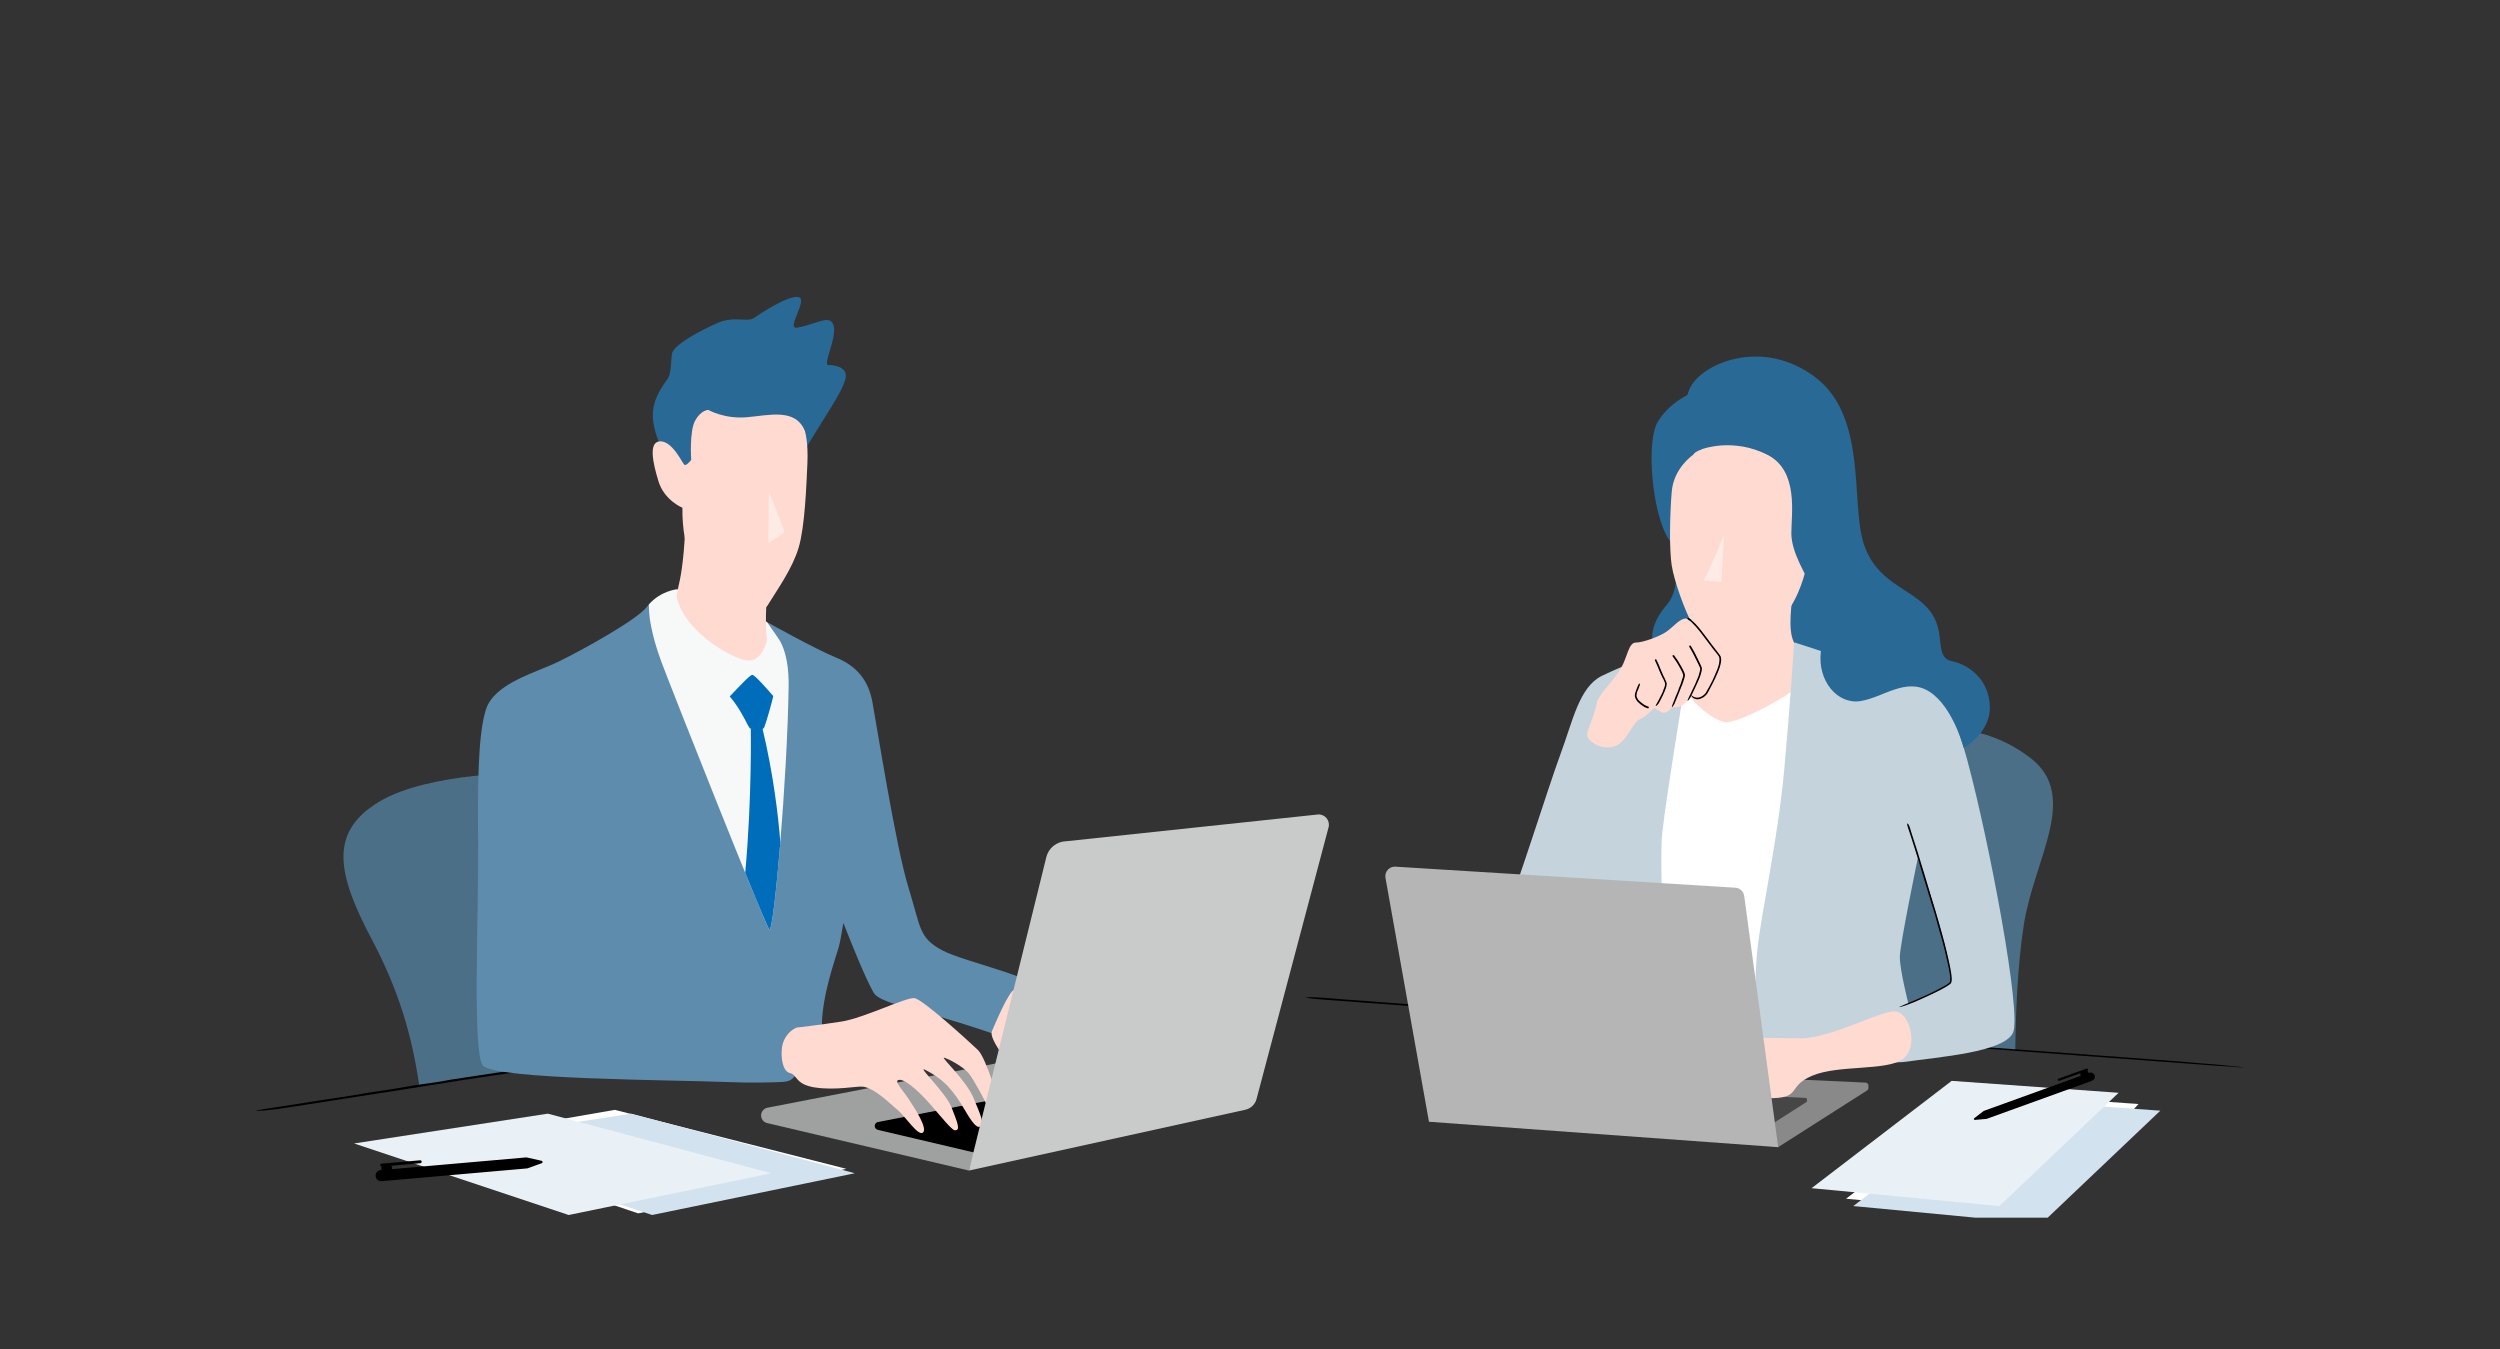 <svg width="352" height="190" viewBox="0 0 352 190" fill="none" xmlns="http://www.w3.org/2000/svg">
<rect x="0" y="0" width="352" height="190" fill="#333333" stroke="none"/>
<g clip-path="url(#clip0_23_65044)">
<path d="M283.754 147.86C283.795 143.355 284.026 136.038 284.97 130.106C286.451 120.839 292.811 112.088 285.915 106.747C279.018 101.407 271.694 102.691 271.694 102.691L264.343 146.582L283.754 147.853V147.86Z" fill="#4C6F88"/>
<path d="M188.973 140.698C193.267 141.018 197.561 141.337 201.855 141.656C203.969 141.813 206.082 141.989 208.195 142.152C210.634 142.343 213.08 142.526 215.519 142.709C220.159 143.063 224.793 143.416 229.434 143.756C232.253 143.966 235.073 144.157 237.893 144.367C240.549 144.564 243.212 144.768 245.876 144.958C248.342 145.142 250.809 145.318 253.275 145.495C257.195 145.774 261.102 146.059 265.029 146.365C267.624 146.569 270.24 146.745 272.842 146.942C277.408 147.275 281.974 147.615 286.547 147.948C290.63 148.247 294.72 148.553 298.804 148.852C299.204 148.879 299.605 148.913 300.013 148.947C301.481 149.055 302.948 149.171 304.416 149.273C306.298 149.409 308.153 149.551 309.953 149.721C310.204 149.742 310.483 149.769 310.755 149.782C312.555 149.911 313.941 150.081 315.477 150.238C315.715 150.265 315.837 150.292 316.007 150.319C315.742 150.306 315.484 150.292 315.212 150.272C313.962 150.183 312.705 150.102 311.448 150.007C309.838 149.891 308.227 149.762 306.617 149.646C302.241 149.327 297.873 148.981 293.484 148.675C290.922 148.498 288.334 148.294 285.752 148.104C282.932 147.894 280.106 147.676 277.286 147.472C274.337 147.255 271.389 147.058 268.44 146.84C266.082 146.671 263.718 146.487 261.36 146.31C258.269 146.079 255.191 145.848 252.106 145.645C250.333 145.529 248.512 145.386 246.712 145.251C244.51 145.087 242.316 144.904 240.121 144.748C238.008 144.592 235.895 144.456 233.775 144.306C231.628 144.15 229.481 143.994 227.327 143.831C223.054 143.511 218.787 143.192 214.52 142.873C212.135 142.689 209.757 142.499 207.372 142.322C204.526 142.105 201.679 141.887 198.832 141.677C196.257 141.48 193.675 141.289 191.1 141.099C189.66 140.991 188.213 140.882 186.772 140.78C185.59 140.698 184.605 140.603 183.952 140.495C183.885 140.481 183.769 140.467 183.803 140.461C184.048 140.44 184.204 140.399 184.639 140.399C184.924 140.399 185.637 140.447 186.154 140.474C186.201 140.474 186.263 140.481 186.317 140.488C187.207 140.556 188.09 140.624 188.98 140.692L188.973 140.698Z" fill="black"/>
<path d="M235.514 94.015L255.102 95.068L252.262 139.72L249.945 146.671H226.675L235.514 94.015Z" fill="white"/>
<path d="M250.204 89.965L259.152 92.846C259.152 92.846 259.94 81.493 256.57 78.49C253.2 75.487 248.043 80.331 248.301 83.701C248.566 87.071 250.197 89.965 250.197 89.965H250.204Z" fill="#286996"/>
<path d="M238.252 55.335C238.252 55.335 235.235 56.388 233.408 59.405C231.58 62.421 232.776 74.427 235.724 76.812L236.023 79.706C236.023 79.706 236.377 83.205 234.726 85.101C232.952 87.139 231.566 90.006 233.727 92.744C235.942 95.55 240.677 92.011 240.677 92.011L238.259 55.328L238.252 55.335Z" fill="#286996"/>
<path d="M238.273 86.154C238.273 86.154 238.857 86.956 238.653 88.416C238.382 90.319 237.267 93.166 236.948 94.953C236.384 98.112 241.69 101.767 243.029 101.693C245.624 101.55 252.154 97.664 253.207 96.685C254.124 95.829 254.892 92.615 254.328 92.052C253.764 91.488 252.432 91.386 252.154 88.79C251.875 86.195 252.724 81.806 252.724 81.806L238.273 86.161V86.154Z" fill="#FFDAD1"/>
<path d="M277.089 107.365C274.14 96.413 272.163 96.861 268.059 95.496C264.213 94.211 254.015 90.889 252.738 90.475C252.67 90.454 252.602 90.502 252.595 90.57C252.527 91.67 252.072 99.219 251.202 108.554C250.258 118.664 247.948 128.57 247.418 133.938C246.888 139.305 246.963 150.563 246.963 150.563L267.95 149.537C273.216 148.804 282.164 148.145 283.428 145.407C284.691 142.668 280.031 118.318 277.082 107.365H277.089ZM274.113 138.714C273.168 139.292 268.704 141.337 268.704 141.337C268.704 141.337 267.495 136.554 267.495 134.767C267.495 132.98 270.063 120.655 270.063 120.655C270.063 120.655 273.216 129.922 274.004 133.87C274.887 138.273 275.057 138.137 274.106 138.714H274.113Z" fill="#C4D3DC"/>
<path d="M234.78 143.722C234.78 143.722 233.516 122.347 234.046 117.292C234.569 112.237 237.939 91.916 237.939 91.916L238.333 89.782C238.333 89.782 228.672 93.601 225.512 95.177C222.353 96.753 221.449 101.509 219.765 106.041C218.08 110.566 213.507 125.242 211.611 129.767L234.78 143.722Z" fill="#C4D3DC"/>
<path d="M250.367 161.516L262.889 153.533C263.011 153.458 263.086 153.322 263.079 153.18V152.847C263.079 152.623 262.902 152.446 262.678 152.432L219.826 150.462L229.936 159.097L250.367 161.516Z" fill="#898989"/>
<path d="M247.398 159.6L254.314 155.191C254.382 155.15 254.423 155.075 254.423 154.994V154.81C254.423 154.688 254.321 154.586 254.199 154.579L230.527 153.492L236.112 158.262L247.398 159.6Z" fill="#464646"/>
<path d="M254.47 79.203C254.47 79.203 253.839 82.994 251.875 85.8C249.911 88.606 244.082 91.555 242.329 91.419C240.997 91.31 239.238 89.591 238.259 87.838C237.274 86.085 235.732 81.873 235.378 79.624C235.025 77.375 235.1 72.606 235.378 69.236C235.657 65.866 238.395 64.038 238.395 64.038C238.395 64.038 241.201 59.805 247.941 61.001C254.681 62.197 256.013 71.335 255.666 73.937C255.313 76.533 254.47 79.203 254.47 79.203Z" fill="#FFDAD1"/>
<path opacity="0.45" d="M242.75 75.269C242.75 75.269 240.922 79.835 239.869 81.731L242.363 81.942L242.75 75.269Z" fill="white"/>
<path d="M269.065 117.048C269.377 118.013 269.69 118.984 270.002 119.956C270.138 120.411 270.295 120.927 270.437 121.396C270.607 121.96 270.777 122.504 270.947 123.054C271.266 124.107 271.579 125.167 271.891 126.213C272.082 126.839 272.285 127.504 272.476 128.129C272.652 128.741 272.822 129.339 272.999 129.95C273.155 130.507 273.311 131.065 273.474 131.635C273.726 132.532 273.97 133.422 274.174 134.333C274.31 134.931 274.46 135.535 274.575 136.147C274.677 136.683 274.779 137.213 274.799 137.771C274.799 137.913 274.813 138.049 274.772 138.205C274.772 138.273 274.738 138.362 274.677 138.45C274.623 138.538 274.561 138.552 274.507 138.606C274.283 138.783 274.045 138.919 273.807 139.055C272.958 139.537 272.082 139.945 271.198 140.352C271.117 140.386 271.022 140.434 270.933 140.468C270.614 140.611 270.301 140.746 269.982 140.896C269.574 141.079 269.174 141.249 268.766 141.385C268.712 141.406 268.65 141.433 268.589 141.453C268.195 141.623 267.869 141.691 267.516 141.793C267.461 141.806 267.427 141.793 267.38 141.8C267.434 141.772 267.516 141.732 267.55 141.718C267.828 141.596 268.107 141.473 268.365 141.358C268.718 141.209 269.065 141.059 269.418 140.91C270.363 140.488 271.321 140.087 272.245 139.619C272.781 139.34 273.339 139.082 273.862 138.776C274.004 138.695 274.14 138.599 274.283 138.511L274.473 138.362C274.528 138.301 274.548 138.273 274.561 138.185C274.616 137.879 274.582 137.54 274.541 137.213C274.446 136.527 274.29 135.848 274.133 135.168C274.004 134.618 273.875 134.081 273.753 133.538C273.576 132.831 273.386 132.124 273.175 131.425C273.053 131.024 272.944 130.609 272.829 130.195C272.693 129.699 272.55 129.183 272.414 128.693C272.279 128.252 272.109 127.708 271.966 127.26C271.817 126.757 271.674 126.288 271.524 125.799C271.232 124.834 270.94 123.869 270.641 122.898C270.485 122.375 270.315 121.804 270.159 121.274C269.955 120.622 269.758 119.983 269.554 119.344C269.364 118.76 269.18 118.183 268.997 117.598C268.888 117.272 268.786 116.96 268.671 116.627C268.582 116.362 268.521 116.137 268.535 115.968C268.535 115.947 268.535 115.92 268.542 115.927C268.603 115.968 268.657 115.988 268.718 116.076C268.759 116.131 268.813 116.294 268.868 116.409C268.875 116.43 268.875 116.436 268.881 116.443L269.072 117.041L269.065 117.048Z" fill="black"/>
<path d="M246.63 146.08C246.63 146.08 250.999 146.195 253.472 146.195C257.786 146.195 264.669 142.343 266.775 142.397C268.881 142.451 270.213 147.357 267.95 149.089C265.688 150.829 258.894 149.878 255.157 151.461C251.42 153.037 253.893 154.722 248.736 154.62C243.579 154.518 242.472 151.461 242.472 151.461L246.63 146.08Z" fill="#FFDAD1"/>
<path d="M239.679 63.229C239.679 63.229 244.034 61.585 248.858 64.038C253.281 66.287 252.221 72.354 252.221 75.092C252.221 77.83 254.334 81.024 255.177 82.851C256.019 84.679 256.862 87.696 256.373 91.766C255.883 95.835 258.689 99.205 261.917 98.716C265.144 98.227 268.378 95.285 271.673 97.391C274.975 99.497 276.497 105.307 276.497 105.307C276.497 105.307 280.241 103.207 280.173 99.559C280.105 95.91 277.503 93.661 274.84 93.097C272.169 92.533 274.208 89.027 271.612 85.868C269.017 82.709 264.098 82.145 262.345 76.322C260.592 70.499 262.909 58.494 255.462 53.017C248.022 47.541 239.808 51.19 238.055 54.424C236.302 57.658 237.641 64.541 237.987 64.255C238.531 63.8 238.707 63.59 239.693 63.236L239.679 63.229Z" fill="#286996"/>
<path d="M223.862 104.247C223.502 103.921 223.387 103.404 223.556 102.949C223.971 101.828 224.752 99.66 224.827 98.968C224.929 98.023 227.456 95.496 228.299 93.967C229.141 92.438 229.318 90.475 230.317 90.475C231.316 90.475 233.632 89.632 234.631 88.946C235.63 88.26 236.581 86.948 237.526 87.105C238.47 87.261 241.344 91.433 242.078 92.323C242.812 93.219 240.515 97.052 240.304 97.473C240.094 97.894 238.986 98.893 238.042 97.894C238.042 97.894 237.22 99.912 235.426 99.552C235.426 99.552 234.665 100.727 233.87 100.252C233.082 99.776 232.926 99.674 232.926 99.674C232.926 99.674 231.662 100.965 230.874 101.278C230.086 101.59 229.223 103.785 228.068 104.682C227.049 105.47 225.275 105.524 223.855 104.24L223.862 104.247Z" fill="#FFDAD1"/>
<path d="M238.165 91.107C238.3 91.352 238.436 91.583 238.579 91.834C238.647 91.956 238.701 92.085 238.762 92.208C238.851 92.371 238.912 92.5 238.98 92.636C239.116 92.907 239.245 93.179 239.374 93.451C239.449 93.621 239.537 93.777 239.598 93.974C239.652 94.171 239.612 94.362 239.578 94.538C239.544 94.701 239.496 94.858 239.449 95.014C239.367 95.258 239.286 95.503 239.17 95.734C239.095 95.883 239.034 96.046 238.966 96.203C238.837 96.475 238.715 96.74 238.593 97.011C238.477 97.249 238.362 97.494 238.246 97.731C238.239 97.745 238.219 97.786 238.205 97.799C238.165 97.888 238.131 97.956 238.083 98.058C238.035 98.166 237.981 98.275 237.9 98.363C237.886 98.377 237.879 98.391 237.872 98.411C237.825 98.52 237.73 98.574 237.655 98.649C237.641 98.662 237.621 98.656 237.601 98.662C237.601 98.642 237.601 98.628 237.607 98.608C237.635 98.533 237.662 98.452 237.696 98.377C237.743 98.275 237.777 98.2 237.832 98.092C237.947 97.833 238.097 97.589 238.198 97.324C238.26 97.168 238.341 97.025 238.416 96.875C238.497 96.712 238.586 96.549 238.654 96.379C238.708 96.243 238.817 95.985 238.871 95.849C238.939 95.7 239 95.564 239.055 95.435C239.129 95.251 239.204 95.068 239.238 94.871C239.258 94.762 239.299 94.654 239.326 94.545C239.36 94.416 239.401 94.28 239.394 94.158C239.394 94.042 239.32 93.933 239.265 93.811C239.19 93.641 239.15 93.56 239.095 93.438C238.973 93.193 238.858 92.962 238.728 92.704C238.681 92.602 238.586 92.405 238.525 92.289C238.429 92.106 238.348 91.956 238.266 91.8C238.178 91.651 238.103 91.508 238.022 91.365C237.974 91.29 237.94 91.229 237.879 91.127C237.838 91.066 237.818 90.998 237.852 90.93C237.852 90.924 237.859 90.91 237.866 90.91C237.906 90.903 237.954 90.89 238.001 90.896C238.029 90.896 238.056 90.937 238.083 90.964C238.083 90.964 238.083 90.964 238.083 90.971L238.165 91.121V91.107Z" fill="black"/>
<path d="M235.82 92.425C235.976 92.635 236.125 92.853 236.275 93.077C236.343 93.186 236.404 93.301 236.472 93.417C236.56 93.573 236.628 93.682 236.703 93.804C236.846 94.055 236.982 94.307 237.097 94.572C237.165 94.728 237.253 94.911 237.24 95.115C237.226 95.299 237.165 95.455 237.124 95.611C237.083 95.74 237.043 95.869 236.982 96.046C236.907 96.277 236.825 96.501 236.723 96.719C236.655 96.861 236.608 97.018 236.547 97.167C236.445 97.425 236.336 97.683 236.234 97.942C236.139 98.173 236.051 98.404 235.956 98.635C235.949 98.648 235.928 98.689 235.922 98.703C235.888 98.784 235.86 98.852 235.82 98.954C235.779 99.063 235.738 99.165 235.663 99.253C235.657 99.266 235.65 99.28 235.643 99.294C235.609 99.396 235.521 99.457 235.453 99.531C235.439 99.545 235.419 99.545 235.398 99.552C235.398 99.538 235.398 99.518 235.398 99.504C235.419 99.43 235.432 99.355 235.46 99.28C235.5 99.178 235.521 99.11 235.568 99.001C235.657 98.75 235.779 98.512 235.86 98.254C235.908 98.105 235.976 97.962 236.037 97.819C236.105 97.663 236.159 97.527 236.241 97.344C236.288 97.215 236.377 96.963 236.418 96.834C236.479 96.685 236.533 96.562 236.587 96.433C236.655 96.257 236.723 96.08 236.764 95.897C236.791 95.788 236.825 95.686 236.866 95.591C236.907 95.469 236.961 95.346 236.982 95.217C237.009 95.095 236.988 95 236.954 94.898C236.92 94.789 236.873 94.674 236.818 94.558C236.71 94.327 236.581 94.11 236.452 93.885C236.397 93.797 236.295 93.614 236.241 93.505C236.132 93.342 236.051 93.206 235.962 93.07C235.867 92.934 235.786 92.812 235.697 92.683C235.65 92.615 235.609 92.567 235.541 92.472C235.494 92.418 235.473 92.357 235.5 92.289C235.5 92.282 235.5 92.268 235.514 92.268C235.555 92.255 235.602 92.234 235.643 92.234C235.67 92.234 235.697 92.268 235.725 92.289L235.82 92.431V92.425Z" fill="black"/>
<path d="M233.306 93.057C233.402 93.268 233.497 93.472 233.599 93.696C233.646 93.804 233.68 93.913 233.721 94.022C233.782 94.171 233.83 94.273 233.877 94.389C233.979 94.626 234.088 94.871 234.176 95.088C234.224 95.184 234.326 95.388 234.387 95.503C234.455 95.653 234.502 95.768 234.563 95.897C234.618 95.999 234.692 96.189 234.672 96.339C234.659 96.576 234.597 96.794 234.516 96.991C234.441 97.188 234.407 97.269 234.36 97.392C234.264 97.623 234.156 97.854 234.047 98.078C233.945 98.282 233.843 98.479 233.741 98.676C233.734 98.689 233.714 98.724 233.707 98.73C233.667 98.805 233.639 98.853 233.592 98.941C233.544 99.036 233.497 99.118 233.415 99.186C233.402 99.192 233.395 99.206 233.388 99.219C233.34 99.308 233.245 99.342 233.171 99.396C233.157 99.403 233.137 99.396 233.116 99.396C233.116 99.383 233.116 99.362 233.123 99.349C233.15 99.287 233.177 99.219 233.211 99.158C233.259 99.077 233.286 99.022 233.34 98.927C233.449 98.717 233.585 98.52 233.68 98.296C233.734 98.166 233.809 98.044 233.87 97.922C233.938 97.786 234.013 97.65 234.074 97.507C234.135 97.358 234.183 97.208 234.237 97.059C234.292 96.923 234.332 96.814 234.373 96.706C234.414 96.549 234.468 96.386 234.434 96.244C234.421 96.162 234.414 96.121 234.366 96.013C234.319 95.904 234.285 95.788 234.23 95.68C234.183 95.578 234.115 95.483 234.061 95.374C234.006 95.272 233.959 95.163 233.911 95.055C233.816 94.844 233.734 94.647 233.626 94.416C233.592 94.334 233.524 94.151 233.483 94.056C233.415 93.893 233.361 93.764 233.3 93.628C233.239 93.492 233.184 93.37 233.13 93.24C233.096 93.173 233.075 93.125 233.028 93.03C233.001 92.975 232.994 92.914 233.028 92.86L233.041 92.846C233.082 92.846 233.13 92.826 233.171 92.84C233.198 92.84 233.218 92.88 233.239 92.901L233.293 93.043L233.306 93.057Z" fill="black"/>
<path d="M231.934 99.715C231.791 99.668 231.655 99.606 231.519 99.538C231.451 99.504 231.397 99.457 231.336 99.416C231.268 99.368 231.193 99.328 231.125 99.273C230.989 99.185 230.874 99.07 230.751 98.961C230.683 98.893 230.602 98.832 230.534 98.757C230.473 98.682 230.425 98.601 230.378 98.519C230.33 98.445 230.289 98.363 230.255 98.275C230.208 98.139 230.167 97.983 230.194 97.84C230.208 97.745 230.215 97.65 230.242 97.554C230.283 97.398 230.344 97.249 230.398 97.106C230.446 96.977 230.5 96.855 230.548 96.725C230.548 96.725 230.561 96.698 230.568 96.692C230.588 96.644 230.602 96.603 230.616 96.556C230.629 96.495 230.649 96.44 230.704 96.393C230.711 96.393 230.717 96.379 230.717 96.372C230.731 96.318 230.799 96.284 230.853 96.243C230.86 96.243 230.887 96.243 230.901 96.236C230.901 96.243 230.908 96.257 230.908 96.263C230.908 96.304 230.908 96.352 230.894 96.393C230.887 96.447 230.86 96.501 230.847 96.556C230.813 96.705 230.738 96.834 230.697 96.977C230.677 97.065 230.629 97.14 230.595 97.215C230.554 97.303 230.514 97.385 230.486 97.473C230.459 97.568 230.452 97.663 230.439 97.751C230.432 97.826 230.418 97.894 230.418 97.962C230.418 98.057 230.439 98.145 230.5 98.227C230.527 98.275 230.548 98.322 230.575 98.37C230.602 98.431 230.629 98.492 230.67 98.553C230.711 98.608 230.772 98.641 230.819 98.689C230.914 98.777 230.921 98.784 230.969 98.825C231.071 98.913 231.179 98.995 231.288 99.076C231.349 99.117 231.41 99.171 231.478 99.212C231.553 99.26 231.641 99.307 231.723 99.348C231.798 99.382 231.879 99.416 231.954 99.45C231.995 99.47 232.042 99.484 232.09 99.491C232.124 99.498 232.151 99.525 232.158 99.593C232.158 99.6 232.158 99.613 232.158 99.613C232.137 99.654 232.117 99.695 232.097 99.722C232.083 99.742 232.056 99.735 232.036 99.742L231.947 99.708L231.934 99.715Z" fill="black"/>
<path d="M238.137 87.288C238.531 87.621 238.871 87.988 239.197 88.369C239.36 88.552 239.503 88.756 239.652 88.946C239.836 89.184 239.999 89.395 240.169 89.619C240.495 90.054 240.821 90.489 241.133 90.91C241.317 91.141 241.548 91.44 241.731 91.677C241.826 91.8 241.915 91.922 242.01 92.044C242.105 92.16 242.2 92.275 242.282 92.459C242.377 92.771 242.343 93.077 242.288 93.362C242.2 93.818 242.051 94.259 241.867 94.674C241.731 94.986 241.622 95.231 241.5 95.503C241.276 95.985 241.031 96.454 240.78 96.923L240.447 97.541C240.311 97.786 240.135 97.955 239.931 98.112C239.89 98.139 239.849 98.173 239.808 98.193C239.659 98.295 239.482 98.363 239.306 98.417C239.075 98.485 238.816 98.479 238.606 98.37C238.579 98.356 238.545 98.343 238.511 98.329C238.293 98.248 238.198 98.078 238.103 97.928C238.089 97.908 238.096 97.881 238.089 97.853C238.117 97.867 238.144 97.888 238.164 97.901C238.266 97.996 238.388 98.071 238.511 98.125C238.667 98.207 238.844 98.241 239.013 98.234C239.482 98.2 239.944 97.908 240.209 97.5C240.332 97.249 240.495 96.984 240.637 96.726C240.794 96.44 240.95 96.155 241.093 95.863C241.242 95.557 241.371 95.245 241.507 94.932C241.616 94.681 241.724 94.436 241.82 94.185C241.935 93.852 242.051 93.519 242.078 93.172C242.098 92.975 242.118 92.778 242.078 92.602C242.051 92.418 241.86 92.207 241.711 92.004C241.595 91.861 241.378 91.589 241.249 91.433C241.079 91.209 240.95 91.039 240.8 90.842C240.501 90.448 240.216 90.067 239.91 89.666C239.768 89.476 239.564 89.211 239.414 89.007C239.211 88.749 239 88.498 238.789 88.253C238.592 88.036 238.388 87.818 238.178 87.615C238.055 87.513 237.933 87.397 237.797 87.322C237.689 87.241 237.614 87.214 237.559 87.118C237.559 87.112 237.546 87.098 237.546 87.091C237.58 87.057 237.607 87.017 237.675 87.01C237.716 87.01 237.818 87.03 237.872 87.064C237.886 87.071 237.886 87.071 237.886 87.078C237.974 87.139 238.076 87.2 238.151 87.275L238.137 87.288Z" fill="black"/>
<path d="M250.367 161.517L245.584 126.145C245.496 125.514 244.979 125.024 244.341 124.99L196.475 122.028C195.605 121.974 194.919 122.748 195.075 123.604L201.197 157.943L250.374 161.523L250.367 161.517Z" fill="#B5B5B6"/>
<path d="M259.92 168.779L279.63 153.906L301.1 155.449L286.472 171.306L259.92 168.779Z" fill="white"/>
<path d="M260.946 169.812L280.671 154.704L304.173 156.383L287.386 172.331L260.946 169.812Z" fill="#D2E2EF"/>
<path d="M255.071 167.295L274.796 152.187L298.298 153.865L281.511 169.813L255.071 167.295Z" fill="#E9F1F7"/>
<path d="M294.937 151.467C294.849 151.121 294.482 150.937 294.156 151.053L294.027 151.1C294.054 151.046 294.054 150.985 294.034 150.93C294 150.842 293.925 150.788 293.837 150.781L293.884 150.76C293.966 150.733 294.007 150.638 293.979 150.557C293.952 150.475 293.857 150.434 293.776 150.462L289.842 151.882C289.76 151.909 289.719 152.004 289.746 152.085C289.767 152.147 289.828 152.187 289.896 152.187C289.916 152.187 289.93 152.187 289.95 152.18L292.96 151.093C292.899 151.155 292.872 151.25 292.899 151.331C292.919 151.392 292.967 151.433 293.021 151.46L279.304 156.42L277.965 157.453C277.87 157.534 277.924 157.684 278.053 157.684L279.711 157.541L294.536 152.18C294.829 152.072 295.012 151.766 294.937 151.467Z" fill="black"/>
</g>
<g clip-path="url(#clip1_23_65044)">
<path d="M59.04 152.94C58.016 145.735 56.08 139.311 52.367 132.299C47.416 122.95 46.316 117.176 53.328 112.917C60.34 108.657 74.771 108.795 74.771 108.795L86.443 148.756L59.033 152.947L59.04 152.94Z" fill="#4C6F88"/>
<path d="M78.637 150.07C77.199 150.292 75.76 150.513 74.315 150.734C73.603 150.838 72.898 150.928 72.186 151.031C71.363 151.149 70.547 151.274 69.724 151.391C68.168 151.619 66.612 151.847 65.056 152.089C64.109 152.235 63.169 152.401 62.228 152.553C61.336 152.691 60.444 152.822 59.552 152.961C58.722 153.092 57.899 153.217 57.07 153.355C55.756 153.569 54.449 153.784 53.128 153.97C52.257 154.095 51.386 154.24 50.507 154.378C48.979 154.62 47.444 154.855 45.916 155.097C44.547 155.312 43.178 155.526 41.809 155.74C41.677 155.761 41.539 155.775 41.401 155.796C40.91 155.872 40.412 155.941 39.921 156.024C39.291 156.128 38.669 156.218 38.054 156.259C37.971 156.259 37.874 156.28 37.784 156.294C37.182 156.39 36.705 156.377 36.18 156.404C36.097 156.404 36.055 156.384 35.993 156.377C36.083 156.356 36.166 156.335 36.256 156.321C36.678 156.252 37.093 156.176 37.514 156.107C38.054 156.024 38.593 155.948 39.133 155.858C40.599 155.623 42.071 155.429 43.537 155.173C44.395 155.021 45.266 154.904 46.13 154.772C47.078 154.627 48.025 154.489 48.972 154.337C49.961 154.178 50.943 154.005 51.932 153.846C52.72 153.721 53.515 153.611 54.311 153.486C55.348 153.327 56.378 153.168 57.408 152.975C58.003 152.864 58.612 152.781 59.213 152.691C59.953 152.58 60.693 152.491 61.426 152.373C62.138 152.262 62.837 152.124 63.549 152.006C64.268 151.889 64.987 151.778 65.706 151.675C67.138 151.453 68.569 151.239 70 151.025C70.802 150.907 71.605 150.803 72.4 150.686C73.354 150.547 74.308 150.402 75.269 150.257C76.134 150.126 76.998 149.994 77.863 149.863C78.347 149.787 78.831 149.718 79.315 149.635C79.709 149.572 80.041 149.538 80.276 149.586C80.303 149.586 80.338 149.6 80.331 149.607C80.255 149.676 80.221 149.745 80.075 149.808C79.985 149.849 79.743 149.891 79.578 149.932C79.564 149.932 79.543 149.932 79.522 149.939C79.225 149.98 78.927 150.029 78.63 150.07H78.637Z" fill="black"/>
<path d="M67.331 119.666C67.241 111.236 67.241 103.533 68.431 99.868C69.62 96.203 75.394 94.737 78.602 93.175C81.811 91.619 89.666 87.304 91.077 85.444C92.819 83.155 95.364 83.542 95.364 83.542L107.838 87.504C107.838 87.504 114.712 91.356 117.733 92.594C120.755 93.832 122.27 95.892 122.823 98.783C123.376 101.666 126.107 119.14 127.898 124.914C129.682 130.688 129.343 132.009 132.642 133.793C135.94 135.577 147.868 137.872 147.868 140.618L141.431 146.094C141.431 146.094 137.019 144.531 132.441 143.19C128.396 142 123.791 141.115 123.016 139.781C121.855 137.775 119.836 132.735 118.75 129.948C118.473 131.594 118.238 132.859 118.1 133.336C117.547 135.258 115.811 139.933 115.714 144.331L111.939 151.467C111.503 152.082 111.005 152.276 110.252 152.331C109.035 152.414 105.522 152.49 102.341 152.352C95.198 152.041 69.426 152.02 67.96 150.001C66.494 147.982 67.407 128.095 67.317 119.666H67.331Z" fill="#5E8CAD"/>
<path d="M91.436 86.592C91.436 86.592 91.36 85.956 91.36 85.112C93.082 83.142 95.371 82.962 95.371 82.962L107.845 87.512C107.845 87.512 107.901 87.546 108.004 87.602C108.959 88.929 109.657 89.987 109.657 89.987C109.657 89.987 111.109 91.82 111.04 96.584C110.867 109.439 108.952 131.594 108.316 130.861C107.672 130.128 94.555 97.041 93.089 93.099C91.623 89.158 91.436 86.592 91.436 86.592Z" fill="#F7F8F8"/>
<path d="M136.424 164.813L108.031 158.133C107.527 158.022 107.16 157.573 107.16 157.054C107.16 156.529 107.527 156.079 108.038 155.969L141.071 149.565L136.417 164.813H136.424Z" fill="#9FA0A0"/>
<path d="M138.188 162.517L123.612 159.087C123.349 159.032 123.162 158.797 123.162 158.534C123.162 158.264 123.349 158.036 123.612 157.981L140.574 154.696L138.188 162.524V162.517Z" fill="black"/>
<path d="M113.129 63.655C113.129 63.655 114.228 61.843 115.673 59.506C117.119 57.169 118.626 54.97 119.041 53.318C119.456 51.665 117.458 51.395 116.635 51.395C115.812 51.395 117.803 47.709 117.388 45.919C116.973 44.128 115.072 45.621 112.23 46.133C110.591 46.43 113.855 42.102 112.417 41.825C110.971 41.548 107.009 44.176 106.117 44.791C105.225 45.407 103.365 44.446 101.028 45.476C98.691 46.506 94.728 48.567 94.59 49.874C94.452 51.181 94.521 52.626 93.975 53.38C93.421 54.133 91.914 56.132 91.914 58.4C91.914 60.668 93.062 62.888 93.062 62.888C93.062 62.888 95.676 67.908 99.52 67.285C103.372 66.67 113.129 63.641 113.129 63.641V63.655Z" fill="#286996"/>
<path d="M113.329 60.675C113.329 60.675 113.82 62.211 113.682 65.232C113.543 68.254 113.336 74.166 112.444 77.126C111.552 80.078 109.56 82.831 108.087 85.223C107.03 86.952 101.933 86.91 100.08 84.089C98.227 81.268 96.014 77.81 96.083 71.49C96.083 71.49 93.539 70.46 92.716 67.777C91.893 65.094 91.271 62.141 92.992 62.141C94.714 62.141 96.083 65.232 96.36 65.44C96.636 65.647 97.321 64.755 97.321 64.755C97.321 64.755 97.044 60.745 97.874 59.23C98.697 57.716 99.727 57.716 99.727 57.716C99.727 57.716 101.996 59.023 105.156 58.746C108.316 58.469 112.015 57.439 113.322 60.669L113.329 60.675Z" fill="#FFDAD1"/>
<path opacity="0.45" d="M108.253 69.215C108.253 69.215 110.452 74.643 110.452 74.85C110.452 75.058 108.184 76.503 108.184 76.503L108.253 69.215Z" fill="white"/>
<path d="M108.067 82.629C108.067 82.629 107.596 87.719 108.011 90.056C108.011 90.056 107.437 92.933 105.515 93.002C103.593 93.071 97.522 89.613 95.731 85.416C94.583 82.726 96.007 84.524 96.484 74.421C96.968 64.319 108.067 82.636 108.067 82.636V82.629Z" fill="#FFDAD1"/>
<path d="M105.916 95.022C106.255 95.022 107.755 96.709 108.876 98.009C108.751 98.666 107.852 101.853 107.603 102.4C107.327 102.994 106.034 102.683 105.667 102.593C105.335 102.51 104.512 100.062 102.742 98.064C104.284 96.439 105.612 95.022 105.923 95.022H105.916Z" fill="#006DBB"/>
<path d="M105.708 102.586H107.361C108.896 109.017 109.574 114.818 109.871 118.594C109.283 125.758 108.64 131.227 108.315 130.854C108.121 130.633 106.759 127.397 104.927 122.895C105.888 112.35 105.715 102.579 105.715 102.579L105.708 102.586Z" fill="#006DBB"/>
<path d="M153.753 143.114C153.753 143.114 149.355 139.193 147.225 138.923C145.095 138.647 143.65 139.062 142.827 139.338C142.004 139.615 140.144 144.082 139.667 145.181C139.183 146.281 141.935 149.302 142.35 150.886C142.765 152.469 144.411 151.37 144.273 149.233C144.134 147.104 143.927 145.181 145.441 144.351C146.955 143.529 151.077 148.611 151.077 148.611L153.76 143.114H153.753Z" fill="#FFDAD1"/>
<path d="M131.128 155.651C129.952 154.282 127.726 152.041 126.695 152.041C125.665 152.041 126.993 153.314 127.954 154.759C128.915 156.204 130.637 158.915 129.945 159.468C129.261 160.021 127.414 157.11 126.384 156.28C125.354 155.457 123.21 153.21 121.495 153.002C120.666 152.906 117.713 153.542 114.829 153.127C111.946 152.712 112.319 151.364 111.22 151.087C110.12 150.81 109.913 148.681 110.12 147.374C110.328 146.067 111.241 145.05 112.174 144.684C112.174 144.684 115.403 144.317 118.501 143.833C121.592 143.349 127.574 140.397 128.742 140.535C129.911 140.673 136.438 146.655 137.676 147.823C138.914 148.992 140.629 155.381 141.251 156.481C141.867 157.58 140.131 157.788 138.893 155.45C138.893 155.45 137.171 152.034 136.348 151.073C135.526 150.112 133.486 149.054 132.933 148.923C132.379 148.784 136.023 152.083 137.054 154.558C138.084 157.034 138.637 158.202 138.015 158.61C137.4 159.025 136.342 157.117 135.802 156.218C134.288 153.673 133.043 152.027 130.236 150.617C129.074 150.036 133.154 153.805 133.984 155.934C134.806 158.064 135.311 159.212 134.419 159.143C134.011 159.108 132.366 157.089 131.135 155.651H131.128Z" fill="#FFDAD1"/>
<path d="M185.631 114.673L150.102 118.449C148.768 118.483 147.62 119.41 147.316 120.71L136.425 164.813L175.335 156.252C176.102 156.086 176.718 155.505 176.918 154.745L187.062 116.485C187.311 115.558 186.592 114.652 185.631 114.673Z" fill="#C9CACA"/>
<path d="M86.562 156.267L119.158 164.571L89.853 170.843L60.202 160.844L86.562 156.267Z" fill="white"/>
<path d="M88.88 156.803L61.601 161L91.817 171.072L120.355 165.196L88.88 156.803Z" fill="#D2E2EF"/>
<path d="M77.129 156.803L49.85 161L80.066 171.072L108.604 165.196L77.129 156.803Z" fill="#E9F1F7"/>
<path d="M52.894 165.664C52.811 165.207 53.136 164.785 53.592 164.744L53.772 164.73C53.717 164.682 53.675 164.613 53.668 164.53C53.654 164.412 53.724 164.301 53.82 164.246H53.751C53.641 164.26 53.537 164.177 53.53 164.066C53.523 163.956 53.606 163.852 53.717 163.845L59.152 163.368C59.262 163.361 59.366 163.444 59.373 163.555C59.38 163.645 59.332 163.728 59.255 163.762C59.235 163.769 59.214 163.776 59.186 163.783L55.024 164.149C55.134 164.184 55.217 164.281 55.224 164.405C55.231 164.488 55.203 164.564 55.155 164.62L74.122 162.96L76.273 163.444C76.425 163.485 76.446 163.7 76.301 163.769L74.261 164.509L53.758 166.307C53.35 166.341 52.963 166.079 52.894 165.678V165.664Z" fill="black"/>
</g>
<defs>
<clipPath id="clip0_23_65044">
<rect width="132.211" height="121.245" fill="white" transform="translate(183.789 50.205)"/>
</clipPath>
<clipPath id="clip1_23_65044">
<rect width="151.103" height="129.529" fill="white" transform="translate(36 41.812)"/>
</clipPath>
</defs>
</svg>
